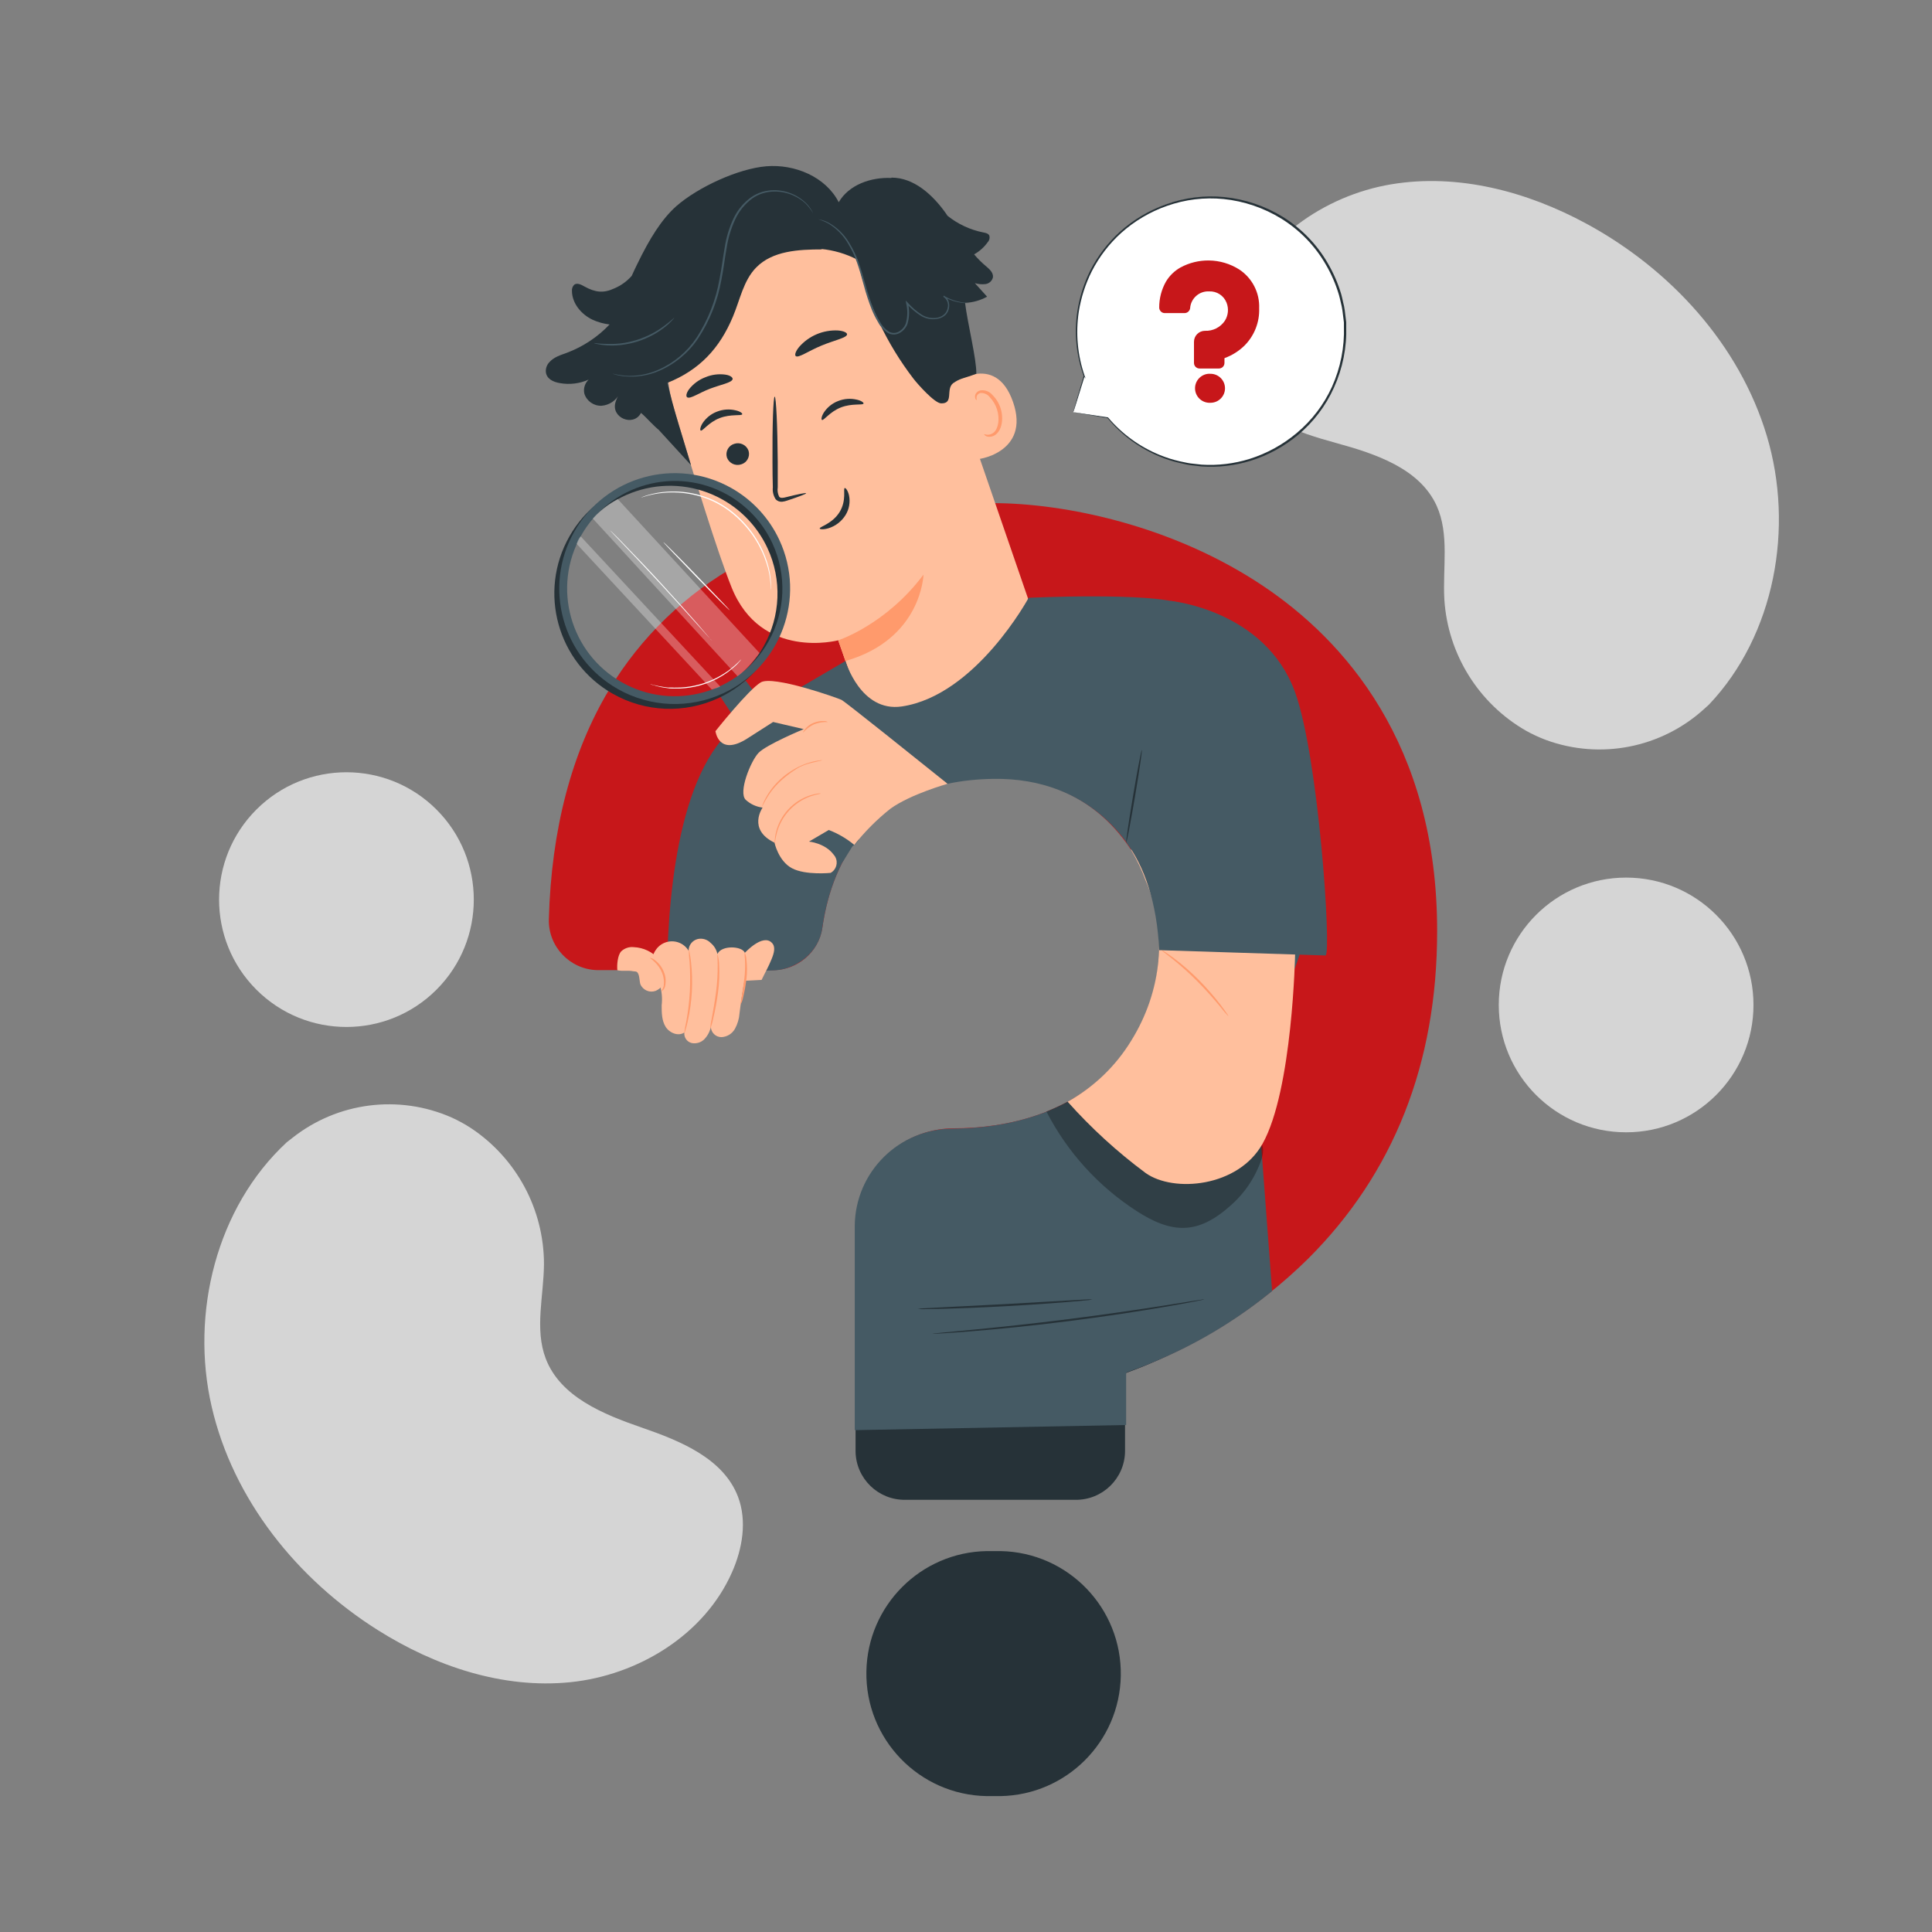<?xml version="1.0" encoding="UTF-8"?><svg id="Ebene_1" xmlns="http://www.w3.org/2000/svg" viewBox="0 0 500 500"><rect x="0" y="0" width="500" height="500" fill="#808080" stroke="none"/><defs><style>.cls-1{fill:#ffbf9d;}.cls-2{fill:#ff9a6c;}.cls-3{fill:#263238;}.cls-4{fill:#fff;}.cls-5{fill:#d5d5d5;}.cls-6{fill:#c7171a;}.cls-7{opacity:.3;}.cls-8{fill:#455a64;}</style></defs><g id="freepik--background-simple--inject-159"><path class="cls-5" d="M74.2,295.63l1.41-1.1c11.72-9.31,27.63-11.35,41.32-5.3,1.73.79,3.4,1.71,5,2.75,11.77,7.84,18.85,21.05,18.85,35.19-.06,8.21-2.46,16.77.45,24.41,3.79,9.95,14.93,14.45,24.92,17.9s21.12,8,24.87,17.94c2.34,6.24,1.13,13.38-1.59,19.51-7.17,16.22-24.35,26.64-41.82,28.42s-35-4.13-49.83-13.48c-20.78-13.09-37.43-33.69-43-57.82s1.22-51.57,19.42-68.42Z"/><path class="cls-5" d="M442.3,182.33l-1.3,1.18c-11.08,10.06-26.83,13.15-40.89,8-1.79-.67-3.53-1.48-5.2-2.41-12.26-7.05-20.19-19.77-21.11-33.89-.48-8.19,1.36-16.9-2-24.33-4.43-9.68-15.84-13.44-26-16.23s-21.6-6.59-26-16.29c-2.75-6.07-2-13.27.31-19.56,6.1-16.66,22.56-28.18,39.88-31.09s35.2,1.84,50.61,10.2c21.58,11.71,39.54,31.18,46.65,54.89s2.1,51.53-14.95,69.53Z"/><circle class="cls-5" cx="89.66" cy="232.82" r="32.96" transform="translate(-138.37 131.59) rotate(-45)"/><circle class="cls-5" cx="420.84" cy="260.08" r="32.96"/></g><g id="freepik--speech-bubble--inject-159"><path class="cls-4" d="M277.72,106.67l9,1.5c12.35,14.74,34.31,16.68,49.05,4.33,14.74-12.35,16.68-34.31,4.33-49.05-12.35-14.74-34.31-16.68-49.05-4.33-11.11,9.31-15.29,24.52-10.5,38.2h0l-2.83,9.35Z"/><path class="cls-3" d="M277.72,106.67s0-.2.16-.6l.51-1.79c.48-1.61,1.17-4,2.06-7l.06-.21.13.18h0l-.19.09c-1.91-5.35-2.47-11.1-1.64-16.72.56-3.69,1.7-7.28,3.36-10.62,1.93-3.77,4.52-7.15,7.65-10,3.49-3.14,7.57-5.57,12-7.13,4.8-1.73,9.92-2.37,15-1.87,5.38.54,10.57,2.3,15.18,5.13,4.83,3,8.85,7.15,11.68,12.08,1.45,2.5,2.61,5.17,3.43,7.94.2.69.33,1.39.49,2.09.19.68.33,1.38.42,2.08.09.7.17,1.41.26,2.1l.12,1v1c.18,5.47-.91,10.91-3.17,15.89-2.12,4.71-5.27,8.88-9.23,12.19-3.63,3.04-7.82,5.34-12.34,6.75-4.09,1.26-8.39,1.76-12.66,1.47l-2.93-.34c-1-.14-1.88-.39-2.79-.57-1.75-.4-3.47-.95-5.13-1.64-5.24-2.16-9.88-5.57-13.5-9.93h.06l-6.71-1.15-1.71-.31-.57-.11.61.08,1.75.27,6.67,1h0c3.63,4.3,8.25,7.65,13.46,9.76,1.65.67,3.35,1.21,5.09,1.6.91.17,1.82.42,2.77.55l2.9.32c4.21.27,8.44-.24,12.47-1.5,4.45-1.41,8.59-3.68,12.16-6.69,3.89-3.25,7-7.32,9.1-11.93,2.22-4.92,3.28-10.28,3.1-15.67v-1l-.12-1c-.09-.68-.17-1.37-.26-2.07-.1-.69-.23-1.37-.41-2.05-.17-.68-.3-1.38-.49-2-.81-2.74-1.94-5.37-3.38-7.83-2.79-4.86-6.74-8.94-11.5-11.9-4.55-2.81-9.68-4.56-15-5.1-4.95-.49-9.95.12-14.64,1.78-4.37,1.53-8.4,3.91-11.85,7-3.11,2.81-5.68,6.17-7.59,9.9-1.66,3.3-2.79,6.83-3.37,10.47-.85,5.57-.33,11.27,1.51,16.6l.26.74-.44-.64h.18c-.93,3-1.66,5.32-2.15,6.91-.25.78-.44,1.38-.57,1.81s-.26.59-.26.59Z"/><path class="cls-6" d="M320.76,69.77c-2.36-1.51-5.1-2.33-7.9-2.36-2.56-.03-5.09.59-7.35,1.81-1.56.88-2.87,2.15-3.78,3.69-1.14,2.04-1.74,4.35-1.73,6.69,0,.38.16.73.42,1,.26.27.62.43,1,.43h5.08c.74.03,1.39-.51,1.5-1.24.17-2.57,2.37-4.52,4.94-4.38,1.97-.08,3.77,1.09,4.49,2.92.61,1.54.45,3.27-.43,4.67-1.15,1.72-3.11,2.71-5.18,2.61-1.56.02-2.82,1.29-2.82,2.85v5.47c0,.8.65,1.44,1.45,1.44h5c.8,0,1.44-.64,1.44-1.44,0,0,0,0,0-.01v-1.19s.02-.06.05-.06c1.96-.72,3.75-1.85,5.23-3.33,2.49-2.55,3.83-6,3.7-9.56.16-4-1.78-7.79-5.11-10.01Z"/><path class="cls-6" d="M313.25,96.73h-.43c-2.07.12-3.66,1.9-3.54,3.97.11,1.92,1.66,3.45,3.59,3.54h.44c2.07-.02,3.74-1.71,3.72-3.78s-1.71-3.74-3.78-3.72h0Z"/></g><g id="freepik--Character--inject-159"><path class="cls-6" d="M327.05,151.75c-23.61-15.88-51.68-21.54-70.08-21.54-17.24,0-42.59,2.72-65.54,15.66-13.94,7.73-25.6,18.99-33.81,32.65-9.68,16.14-14.93,36.11-15.58,59.35-.19,7.1,5.42,13.01,12.52,13.2.12,0,.24,0,.35,0h45.19c6.4-.02,11.82-4.73,12.74-11.07,2-14.17,10.42-38,44.23-38.61,25.75-.44,36.38,18.21,39.76,26.25,5.49,13.08,4.09,28.59-3.73,41.49-12.02,19.87-34.1,22.87-46.25,22.87-13.92.04-25.2,11.29-25.27,25.21v48.62c.01,7.11,5.77,12.87,12.88,12.88h44c7.11-.01,12.87-5.77,12.88-12.88v-10.18c0-.24.16-.46.39-.54,17.51-6.24,33.46-16.22,46.71-29.26,22.22-22.1,33.49-50.62,33.49-84.77.07-48.87-24.4-75.56-44.88-89.33Z"/><path class="cls-3" d="M255.36,401.42h3.56c17.51.31,31.45,14.76,31.14,32.27-.3,17.07-14.07,30.84-31.14,31.14h-3.56c-17.51-.31-31.45-14.76-31.14-32.27.3-17.07,14.07-30.84,31.14-31.14h0Z"/><path class="cls-3" d="M234.29,388.15h44c6.99.1,12.75-5.48,12.87-12.47v-19.88c0-.24.16-.45.39-.52,7.25-2.6,14.19-5.97,20.71-10.07-28.11-.2-79.35-.48-90.84-.07v30.54c.12,6.99,5.88,12.57,12.87,12.47Z"/><path class="cls-1" d="M270.53,167.9l-28.24-82c-6-20.53-22.88-34.18-43.24-27.65l-1.84.72c-18.58,7.17-28.54,27.41-22.88,46.51,5.27,17.77,11.31,37.33,15,46.53,7.63,19,27.6,13.7,27.6,13.7,0,0,4.45,12.69,6.37,18.4l10.35,10.22,4.27-4.67,32.61-21.76Z"/><path class="cls-2" d="M216.93,165.71s12.34-4,22.07-17c0,0-.43,16.7-20.19,22.35l-1.88-5.35Z"/><path class="cls-3" d="M188.14,118.43c.56,1.48,2.2,2.25,3.7,1.74,1.48-.44,2.33-2,1.89-3.48,0-.02-.01-.05-.02-.07-.55-1.49-2.2-2.27-3.7-1.75-1.49.44-2.33,2.01-1.89,3.5,0,.02.01.04.02.06Z"/><path class="cls-3" d="M181.35,111.43c.47.23,2-2.11,4.9-3.23s5.66-.49,5.84-1c.1-.22-.5-.73-1.7-1-1.61-.39-3.31-.27-4.85.34-1.53.58-2.83,1.63-3.73,3-.63,1.03-.69,1.8-.46,1.89Z"/><path class="cls-3" d="M212.73,108.68c.48.22,2-2.11,4.9-3.24s5.67-.49,5.85-1c.09-.22-.5-.73-1.7-1-1.62-.39-3.31-.27-4.86.34-1.52.58-2.83,1.63-3.72,3-.64,1.04-.7,1.8-.47,1.9Z"/><path class="cls-3" d="M208.62,127.65c-.05-.17-2,.22-5.11,1-.78.21-1.55.34-1.87-.12-.37-.75-.49-1.6-.36-2.42,0-2.09,0-4.29,0-6.58-.06-9.33-.42-16.89-.79-16.88s-.63,7.57-.57,16.9c0,2.3.03,4.49.09,6.58-.12,1.09.15,2.19.75,3.1.43.45,1.04.68,1.66.62.46-.05.92-.16,1.35-.32,3.05-1.01,4.9-1.71,4.85-1.88Z"/><path class="cls-3" d="M205.93,92.15c.69.59,3.24-1.3,6.69-2.72s6.54-2,6.6-2.9c0-.43-.84-.88-2.3-1-3.85-.21-7.59,1.37-10.12,4.28-.92,1.12-1.18,2.05-.87,2.34Z"/><path class="cls-3" d="M177.87,102.84c.87.44,3-1.15,5.9-2.25s5.51-1.52,5.82-2.43c.12-.43-.52-1-1.82-1.2-1.77-.25-3.57-.02-5.22.67-1.66.63-3.12,1.7-4.22,3.1-.77,1.06-.85,1.88-.46,2.11Z"/><path class="cls-1" d="M245.89,99.75c.27-.27,11.65-9,16.28,4.27s-9.61,15.17-9.77,14.8-6.51-19.07-6.51-19.07Z"/><path class="cls-2" d="M254.69,112.38c0-.06.29.08.74.13.63.04,1.25-.16,1.74-.57,1.22-1,1.62-3.64.85-6-.37-1.15-.98-2.2-1.81-3.08-.55-.75-1.42-1.18-2.35-1.16-.6.05-1.08.51-1.14,1.11-.05.43.13.67.06.71s-.36-.12-.44-.7c-.04-.35.04-.7.23-1,.27-.4.69-.69,1.16-.79,1.18-.17,2.37.29,3.13,1.21.96.95,1.68,2.12,2.09,3.41.85,2.7.36,5.68-1.37,6.9-.65.46-1.47.6-2.23.39-.52-.25-.7-.52-.66-.56Z"/><path class="cls-3" d="M218.61,126.31c-.46.13.55,3.19-1.34,6.23s-5.25,3.8-5.13,4.23c0,.21.92.35,2.31-.07,1.8-.57,3.34-1.76,4.35-3.36.96-1.53,1.29-3.38.92-5.15-.31-1.32-.9-1.96-1.11-1.88Z"/><path class="cls-3" d="M141.26,96.18c-.04-.86.26-1.7.83-2.35,1.2-1.43,3-1.93,4.67-2.55,4.17-1.58,7.93-4.07,11-7.31-1.54-.18-3.03-.59-4.44-1.24-2.89-1.38-5.27-4.22-5.3-7.42-.06-.6.16-1.2.59-1.63.77-.57,1.82,0,2.66.47,2.74,1.51,4.9,1.81,7.73.48,1.73-.73,3.27-1.85,4.51-3.26,0-.08.06-.17.1-.25.44-1,.87-1.86,1.3-2.75h0c3.24-6.69,6.32-11.62,10.1-15,5.55-4.88,16-9.74,23.34-10.34s15.34,2.72,18.71,9.3c2.65-4.53,8.33-6.5,13.59-6.27l.09-.09c5.77,0,10.59,4.41,13.95,9.1l.53.78c2.7,2.16,5.88,3.64,9.27,4.31.6.11,1.29.26,1.55.81.17.59.02,1.23-.4,1.68-.93,1.31-2.14,2.4-3.54,3.18.91,1.08,1.92,2.09,3,3,.93.78,2,1.71,1.88,2.91-.2.93-.96,1.64-1.91,1.78-.93.11-1.87.03-2.77-.24l3.16,3.5c-1.75.97-3.7,1.52-5.7,1.6.63,5.27,3,14.61,2.91,18.36-3.49,1.3-4.48,1.22-6,2.43-2,1.57.28,5.32-3.11,5.22-1.72-.05-6.08-5-7.13-6.35-7-9.12-11.97-19.64-14.55-30.84-2.93-1.52-6.12-2.46-9.4-2.77l.3.12c-6.08,0-12.85.34-17.09,4.69-3.29,3.37-4.17,8.33-6,12.68-3.44,8.24-8.65,13.82-16.94,17.15,1.3,6.11,4.45,15.74,6.08,21.3l-8.5-9.28v.05c-.58-.5-1.13-1.03-1.66-1.58l-.18-.16h0c-.84-.87-1.66-1.74-2.62-2.56v.07c-2,3.64-7.79,1.19-6.58-2.8.24-.8.59-1.55,1.06-2.24-.9,1.79-2.66,2.98-4.66,3.14-2.02.08-3.85-1.2-4.46-3.13-.3-1.33.13-2.71,1.12-3.64-2.33,1.04-4.92,1.36-7.44.91-1.72-.28-3.51-1.09-3.65-2.97Z"/><path class="cls-8" d="M211.78,56.74c.89.29,1.75.65,2.57,1.09,2.18,1.31,3.98,3.16,5.23,5.38.91,1.52,1.65,3.12,2.23,4.79.64,1.78,1.17,3.74,1.74,5.81.57,2.17,1.27,4.31,2.1,6.4.46,1.11.99,2.17,1.61,3.2.59,1.12,1.46,2.07,2.52,2.76.94.54,2.11.54,3.05,0,.9-.5,1.61-1.3,2-2.26.55-1.81.59-3.74.13-5.58l-.39.19c1.1,1.25,2.38,2.34,3.79,3.23,1.35.81,2.96,1.07,4.49.72.71-.16,1.36-.5,1.88-1,.47-.5.78-1.13.88-1.81.11-.63.04-1.27-.19-1.87-.23-.55-.63-1-1.15-1.28l-.15.25c1.62.92,3.42,1.48,5.27,1.66.49.03.97.03,1.46,0,.17.01.33.01.5,0-.17-.02-.33-.02-.5,0-.49-.01-.97-.05-1.45-.12-1.81-.24-3.55-.83-5.13-1.75l-.14.26c.94.6,1.4,1.74,1.14,2.83-.1.61-.38,1.17-.81,1.61-.47.46-1.06.79-1.7.94-1.44.3-2.93.04-4.19-.72-1.37-.88-2.6-1.95-3.67-3.17l-.49-.52.1.71c.44,1.76.39,3.6-.12,5.33-.35.84-.97,1.55-1.76,2-.81.46-1.79.46-2.6,0-.98-.65-1.78-1.54-2.33-2.59-.62-1.03-1.16-2.11-1.62-3.23-.83-2.07-1.53-4.19-2.1-6.34-.59-2.06-1.13-4-1.79-5.82-.6-1.69-1.38-3.31-2.32-4.84-1.29-2.25-3.17-4.1-5.43-5.37-.83-.44-1.73-.74-2.66-.89Z"/><path class="cls-8" d="M158.5,96.7s.06,0,.2.08l.61.18c.33.1.66.18,1,.24.46.1.93.16,1.4.2,3.01.27,6.04-.21,8.82-1.4,4.13-1.77,7.66-4.7,10.16-8.44,3.01-4.58,5.05-9.72,6-15.11.58-2.84.88-5.65,1.37-8.32.39-2.57,1.14-5.07,2.25-7.42.99-2.12,2.5-3.96,4.38-5.35.86-.6,1.8-1.06,2.8-1.36.93-.27,1.9-.42,2.87-.43,1.69-.02,3.36.32,4.9,1,1.17.51,2.24,1.2,3.18,2.06.76.78,1.43,1.63,2,2.55,0,0,0-.07-.09-.19l-.3-.56c-.42-.7-.93-1.35-1.51-1.93-.94-.9-2.02-1.64-3.2-2.18-1.57-.72-3.27-1.1-5-1.1-1.01,0-2.02.15-3,.42-1.05.31-2.04.78-2.94,1.4-1.96,1.41-3.52,3.3-4.56,5.48-1.11,2.37-1.88,4.89-2.28,7.48-.49,2.69-.79,5.49-1.37,8.31-.93,5.34-2.92,10.44-5.86,15-2.44,3.69-5.89,6.6-9.94,8.38-2.72,1.21-5.7,1.75-8.67,1.55-1.08-.12-2.16-.3-3.22-.54Z"/><path class="cls-8" d="M153.73,88.81c.28.11.57.19.87.24.8.17,1.61.27,2.42.32,1.21.08,2.43.05,3.64-.08,1.48-.17,2.94-.48,4.36-.92,1.42-.46,2.79-1.05,4.09-1.76,1.06-.58,2.06-1.25,3-2,.64-.5,1.24-1.05,1.79-1.65.39-.43.6-.67.57-.7s-.94.87-2.57,2.08c-.95.71-1.95,1.35-3,1.91-2.58,1.38-5.39,2.27-8.29,2.63-1.2.13-2.41.17-3.61.12-2,0-3.25-.28-3.27-.19Z"/><path class="cls-3" d="M190,227.43c-.17,0,2.1,11.4,4.32,23.17h.7c-2.22-11.77-4.84-23.22-5.02-23.17Z"/><path class="cls-8" d="M199.58,251.17c6.42,0,12.33-4.62,13.23-10.92,2-14.15,10.09-38.09,44.12-38.68,25.93-.44,36.84,17.91,39.9,26.08,4.85,12.95,4.25,28.68-3.63,41.56-12.1,19.79-34.37,22.79-46.56,22.87-13.95-.02-25.31,11.22-25.43,25.17v52.87l70.23-1.33v-13.19c0-.25.17-.46.4-.54,13.59-4.73,26.24-11.81,37.38-20.93l-4.57-60.88s13.36-25.69,12.7-31.47c-6.05-52.8-24-82.68-31.31-85.47-8.19-3.12-39.83-1.6-39.83-1.6,0,0-13.67,25.29-32.84,28.12-10.67,1.56-14.56-11.76-14.56-11.76l-24.81,14.53c-17.64,8.9-21.06,43.5-21.38,65.57h26.96Z"/><g class="cls-7"><path d="M281,282.28c14.15,3.6,28.11,8.16,42.27,11.76,1.08.16,2.08.65,2.87,1.4,1.05,1.21.81,3,.34,4.56-1.64,4.85-4.59,9.16-8.52,12.44-3.08,2.7-6.77,5-10.86,5.3-4.55.36-8.93-1.75-12.77-4.21-9.98-6.4-18.1-15.32-23.52-25.87,0,0,3.32-1.37,5.86-2.73,1.49-.81,2.93-1.69,4.33-2.65Z"/></g><path class="cls-1" d="M296.54,228c5.66,13.06,4.22,28.55-3.85,41.44-4.02,6.55-9.67,11.95-16.39,15.68,6.09,6.83,12.86,13.02,20.21,18.47,7.23,5.13,23.9,3.67,30.22-7.56,7.8-13.87,8.45-49.27,8.45-49.27l1.48-21.35-43.6-6.68-.35,1.2c1.53,2.56,2.81,5.27,3.83,8.07Z"/><path class="cls-8" d="M220.62,219l-2.48,4c-1.89,1.31-3.68.59-4.85-1.83l-26.84-40.85,6.54-4.16,29.64,39.18s.42,2.03-2.01,3.66Z"/><path class="cls-3" d="M158.62,179.57c-14.36-8.13-19.4-26.35-11.28-40.71,8.13-14.36,26.35-19.4,40.71-11.28,5.42,3.07,9.75,7.76,12.38,13.42h0c6.95,14.95.46,32.71-14.49,39.66-8.75,4.07-18.93,3.66-27.32-1.1h0ZM187.06,129.33c-13.4-7.57-30.39-2.85-37.96,10.55-7.57,13.4-2.85,30.39,10.55,37.96,13.4,7.57,30.39,2.85,37.96-10.55,4.42-7.82,4.8-17.29,1.01-25.44-2.45-5.28-6.49-9.66-11.56-12.52Z"/><path class="cls-8" d="M159.89,178.32c-14.36-8.13-19.4-26.35-11.28-40.71,8.13-14.36,26.35-19.4,40.71-11.28,5.42,3.07,9.75,7.76,12.38,13.42h0c6.95,14.96.45,32.72-14.52,39.67-8.74,4.06-18.91,3.65-27.29-1.1ZM188.33,128.08c-13.39-7.57-30.38-2.84-37.95,10.55-7.57,13.39-2.84,30.38,10.55,37.95,13.39,7.57,30.38,2.84,37.95-10.55,4.42-7.82,4.79-17.28,1.01-25.43-2.45-5.28-6.49-9.66-11.56-12.52Z"/><path class="cls-4" d="M199.45,152.75c-.01-.16-.01-.33,0-.49,0-.47-.02-.93-.06-1.4-.12-1.72-.46-3.41-1-5.05-.36-1.13-.79-2.23-1.3-3.3-.58-1.22-1.25-2.4-2-3.53-.84-1.24-1.77-2.42-2.8-3.51-1.09-1.19-2.3-2.27-3.59-3.24-1.29-.96-2.68-1.79-4.14-2.48-1.36-.63-2.78-1.14-4.23-1.52-2.47-.63-5.02-.89-7.56-.76-1.72.08-3.42.34-5.09.78-.59.14-1,.32-1.34.4-.16.05-.32.09-.48.12.15-.07.3-.13.45-.18.31-.11.75-.3,1.34-.46,1.66-.49,3.37-.79,5.1-.89,2.57-.16,5.15.08,7.65.71,1.47.38,2.91.88,4.3,1.51,1.48.7,2.88,1.54,4.19,2.51,1.31.98,2.52,2.08,3.63,3.28,1.04,1.11,1.98,2.3,2.82,3.57.75,1.15,1.42,2.34,2,3.58.5,1.09.93,2.2,1.28,3.35.52,1.65.82,3.37.9,5.1v1.41c-.01.16-.04.33-.07.49Z"/><path class="cls-4" d="M168.28,177.07c0-.08,1.38.43,3.68.75l.91.11h1c.68.06,1.41,0,2.17,0,3.33-.15,6.59-1.04,9.55-2.58.64-.33,1.27-.7,1.88-1.09.29-.19.57-.36.83-.55l.72-.54c1.83-1.43,2.76-2.56,2.81-2.5-.19.28-.41.53-.65.77-.25.31-.53.59-.83.86-.38.35-.78.69-1.19,1l-.72.57c-.25.2-.54.37-.82.57-.61.41-1.24.79-1.89,1.13-2.99,1.58-6.29,2.48-9.67,2.61h-2.2c-.35,0-.68,0-1-.08l-.91-.13c-.52-.07-1.04-.17-1.55-.31-.39-.08-.78-.18-1.15-.32-.33-.06-.65-.15-.97-.27Z"/><path class="cls-4" d="M188.83,157.93c-.06.06-4-3.83-8.7-8.7s-8.53-8.87-8.46-8.93,4,3.83,8.69,8.7,8.54,8.87,8.47,8.93Z"/><path class="cls-4" d="M184.23,165.76c-.1-.09-.19-.18-.28-.28l-.77-.83-2.78-3.1c-2.35-2.62-5.6-6.23-9.24-10.18s-7-7.48-9.39-10l-2.86-3c-.32-.34-.58-.61-.77-.83-.09-.09-.18-.2-.26-.3.11.07.21.16.3.26l.81.79c.71.69,1.71,1.7,2.94,3,2.46,2.52,5.82,6,9.47,10s6.86,7.58,9.17,10.24c1.15,1.33,2.08,2.41,2.71,3.17l.72.87c.08.06.16.12.23.19Z"/><g class="cls-7"><path class="cls-4" d="M159.87,129.17l36.69,39.83s-3,4.15-5.69,6l-37.46-40.8c1.81-2.08,4-3.79,6.46-5.03Z"/></g><g class="cls-7"><path class="cls-4" d="M150.26,138.79l36.08,38.83s.33.18-2.15.81l-34.95-37.67c.19-.73.53-1.4,1.02-1.97Z"/></g><path class="cls-1" d="M245.23,202.85c-7.71-6.19-26.59-21.33-27.46-21.73-1.08-.51-17.7-6.41-20.89-4.52s-11.72,12.62-11.72,12.62c0,0,.81,6.66,8.26,1.89l6.66-4.26h0l7.92,1.85s-9.66,4-11.7,6.15-5.3,10.24-3.3,12.15c1.21,1.11,2.73,1.81,4.36,2,0,0-4,5.66,3.08,9.08,0,0,1,4.75,4.52,6.62s10,1.2,10,1.2c1.48-.81,2.01-2.67,1.2-4.14-.12-.21-.26-.41-.42-.59-2.24-3-6.37-3.37-6.37-3.37l5.12-3c2.4.92,4.63,2.22,6.6,3.86,2.74-3.47,5.88-6.61,9.34-9.36,5.25-3.79,14.8-6.45,14.8-6.45Z"/><path class="cls-2" d="M212.47,205.36c-.25-.04-.51-.04-.76,0-.68.1-1.35.25-2,.46-4.47,1.44-7.86,5.13-8.92,9.7-.16.67-.25,1.36-.29,2.05-.04.25-.04.51,0,.76.08,0,.09-1.08.54-2.74,1.17-4.42,4.44-7.98,8.75-9.51,1.61-.54,2.69-.65,2.68-.72Z"/><path class="cls-2" d="M212.81,196.75c-.27-.02-.54,0-.81.06-.32.03-.63.08-.94.15-.41.08-.83.17-1.23.29-1.06.29-2.1.68-3.09,1.16-1.21.6-2.36,1.32-3.44,2.13-1.06.83-2.04,1.76-2.93,2.78-.72.84-1.36,1.74-1.91,2.69-.25.39-.43.78-.6,1.11-.15.28-.28.57-.39.87-.11.25-.2.5-.26.77.07,0,.49-1,1.48-2.61.57-.92,1.22-1.79,1.94-2.6.88-.99,1.86-1.89,2.9-2.71,1.1-.89,2.27-1.68,3.5-2.38.92-.42,1.88-.76,2.87-1,1.77-.46,2.92-.64,2.91-.71Z"/><path class="cls-2" d="M214.26,186.86c-.33-.18-.7-.27-1.08-.25-.9-.04-1.79.12-2.62.47-.85.31-1.6.86-2.16,1.57-.44.52-.61.92-.57.94.81-.9,1.79-1.64,2.88-2.16,1.13-.42,2.34-.62,3.55-.57Z"/><path class="cls-8" d="M303,155.52s24.39,2.34,32.13,23.53c6.14,16.82,9.48,67.2,7.94,68.23l-43.07-1.38c-.56-12.28-3.87-21.76-8.51-27.89l11.51-62.49Z"/><path class="cls-2" d="M300.64,245.9c.3.12.59.28.85.47.52.33,1.27.84,2.16,1.5,2.32,1.73,4.51,3.63,6.55,5.69,2.04,2.05,3.95,4.23,5.71,6.53.67.88,1.19,1.61,1.54,2.13.2.25.37.53.49.83-.82-.87-1.6-1.78-2.32-2.73-1.42-1.7-3.41-4-5.79-6.4-2.03-2.04-4.17-3.96-6.41-5.76-1.72-1.38-2.82-2.16-2.78-2.26Z"/><path class="cls-3" d="M295.51,194.07c.14,0-.65,5.41-1.76,12s-2.14,11.93-2.28,11.93.65-5.4,1.76-12,2.14-11.95,2.28-11.93Z"/><path class="cls-3" d="M241.32,345.18c.23-.06.47-.1.71-.11l2.06-.21,7.58-.72c6.39-.61,15.21-1.53,24.94-2.76s18.5-2.54,24.84-3.53l7.52-1.2,2-.31c.24-.05.48-.07.72-.07-.23.08-.46.14-.7.18l-2,.4c-1.76.35-4.32.81-7.49,1.36-6.33,1.09-15.11,2.45-24.84,3.69s-18.57,2.09-25,2.61c-3.2.26-5.8.45-7.59.55l-2.07.11c-.23.02-.45.02-.68.01Z"/><path class="cls-3" d="M237.51,338.74c.59-.1,1.18-.15,1.78-.16l4.84-.26,16-.82,16-.92,4.84-.28c.59-.05,1.19-.05,1.78,0-.58.13-1.17.21-1.76.24-1.14.11-2.79.26-4.83.43-4.09.34-9.74.74-16,1.08s-11.9.56-16,.67c-2,.05-3.7.08-4.85.09-.6.02-1.2,0-1.8-.07Z"/><path class="cls-1" d="M168.93,247.56c.15-.61.41-1.19.78-1.71,1.55-2.32,4.69-2.93,7.01-1.38.6.41,1.11.94,1.49,1.56,0-1.41.96-2.64,2.32-3,1.23-.29,2.52.09,3.39,1,.89.73,1.5,1.74,1.75,2.86,1.05-2.36,6.44-2.07,7.1-.3,0,0,4.64-5.08,7-2.58,1,1,.57,2.63-.09,4.22-.87,2.13-1.44,3-2.58,5.37l-4.4.23c-.37,1.38-1.15,7-1.31,8.39-.1,1.43-.51,2.81-1.2,4.06-.72,1.26-2.03,2.06-3.48,2.13-1.48,0-2.7-1.18-2.74-2.66-.25,1.19-.83,2.29-1.67,3.18-.86.88-2.12,1.25-3.32,1-1.22-.31-2.02-1.48-1.87-2.73-1.56,1.09-3.88.12-4.87-1.5s-1-3.65-1-5.55c.21-1.74.05-3.5-.46-5.18-.13-.24-.25-.48-.34-.74-.05-.41-.07-.83-.06-1.25-.05-.89-.23-1.76-.53-2.6-.07-.19-.14-.37-.22-.55-.21-.47-.53-.87-.77-1.32-.06-.1-.09-.2-.11-.31.02-.22.08-.44.18-.64Z"/><path class="cls-1" d="M164,245.12c-1.18-.13-2.36.27-3.23,1.08-.93,1-1.15,3.52-1,4.91,1.63.31,2.5-.05,4.12.25.35.07.63,0,.92.18.75.54.63,2.33.93,3.2.66,1.52,2.39,2.27,3.95,1.69,1.51-.64,2.5-2.1,2.54-3.74.02-1.62-.57-3.18-1.65-4.38-1.65-1.94-4.04-3.09-6.58-3.19Z"/><path class="cls-2" d="M191.71,259.91c-.17,0,.5-3,.93-6.72.19-1.58.24-3.16.17-4.75-.08-.66-.12-1.33-.12-2,.3.63.46,1.31.49,2,.19,1.61.19,3.24,0,4.85-.18,1.6-.46,3.19-.84,4.75-.12.65-.33,1.28-.63,1.87Z"/><path class="cls-2" d="M183.78,266.31c.07-.96.22-1.91.44-2.84.31-1.74.76-4.14,1.1-6.81.3-2.28.44-4.58.42-6.88,0-1.76-.15-2.85-.07-2.86.28.92.43,1.88.44,2.85.13,2.34.04,4.68-.28,7-.3,2.3-.71,4.58-1.25,6.83-.18.93-.44,1.84-.8,2.71Z"/><path class="cls-2" d="M177.07,267.46c.12-1.06.31-2.12.55-3.16.46-2.53.76-5.09.91-7.66.13-2.57.11-5.14-.07-7.71-.13-1.06-.2-2.13-.2-3.2.11.27.19.55.22.84.11.54.23,1.34.35,2.33.29,2.58.36,5.18.22,7.77-.14,2.59-.5,5.17-1.07,7.7-.22,1-.43,1.75-.6,2.28-.05.29-.16.56-.31.81Z"/><path class="cls-2" d="M168.23,247.87c.51.1.99.35,1.37.7,1,.78,1.77,1.82,2.22,3,.49,1.17.59,2.47.3,3.7-.29,1-.9,1.3-.92,1.24.25-.41.44-.86.56-1.33.17-1.16.03-2.34-.42-3.42-.44-1.1-1.12-2.08-2-2.88-.64-.65-1.15-.88-1.11-1.01Z"/></g></svg>
